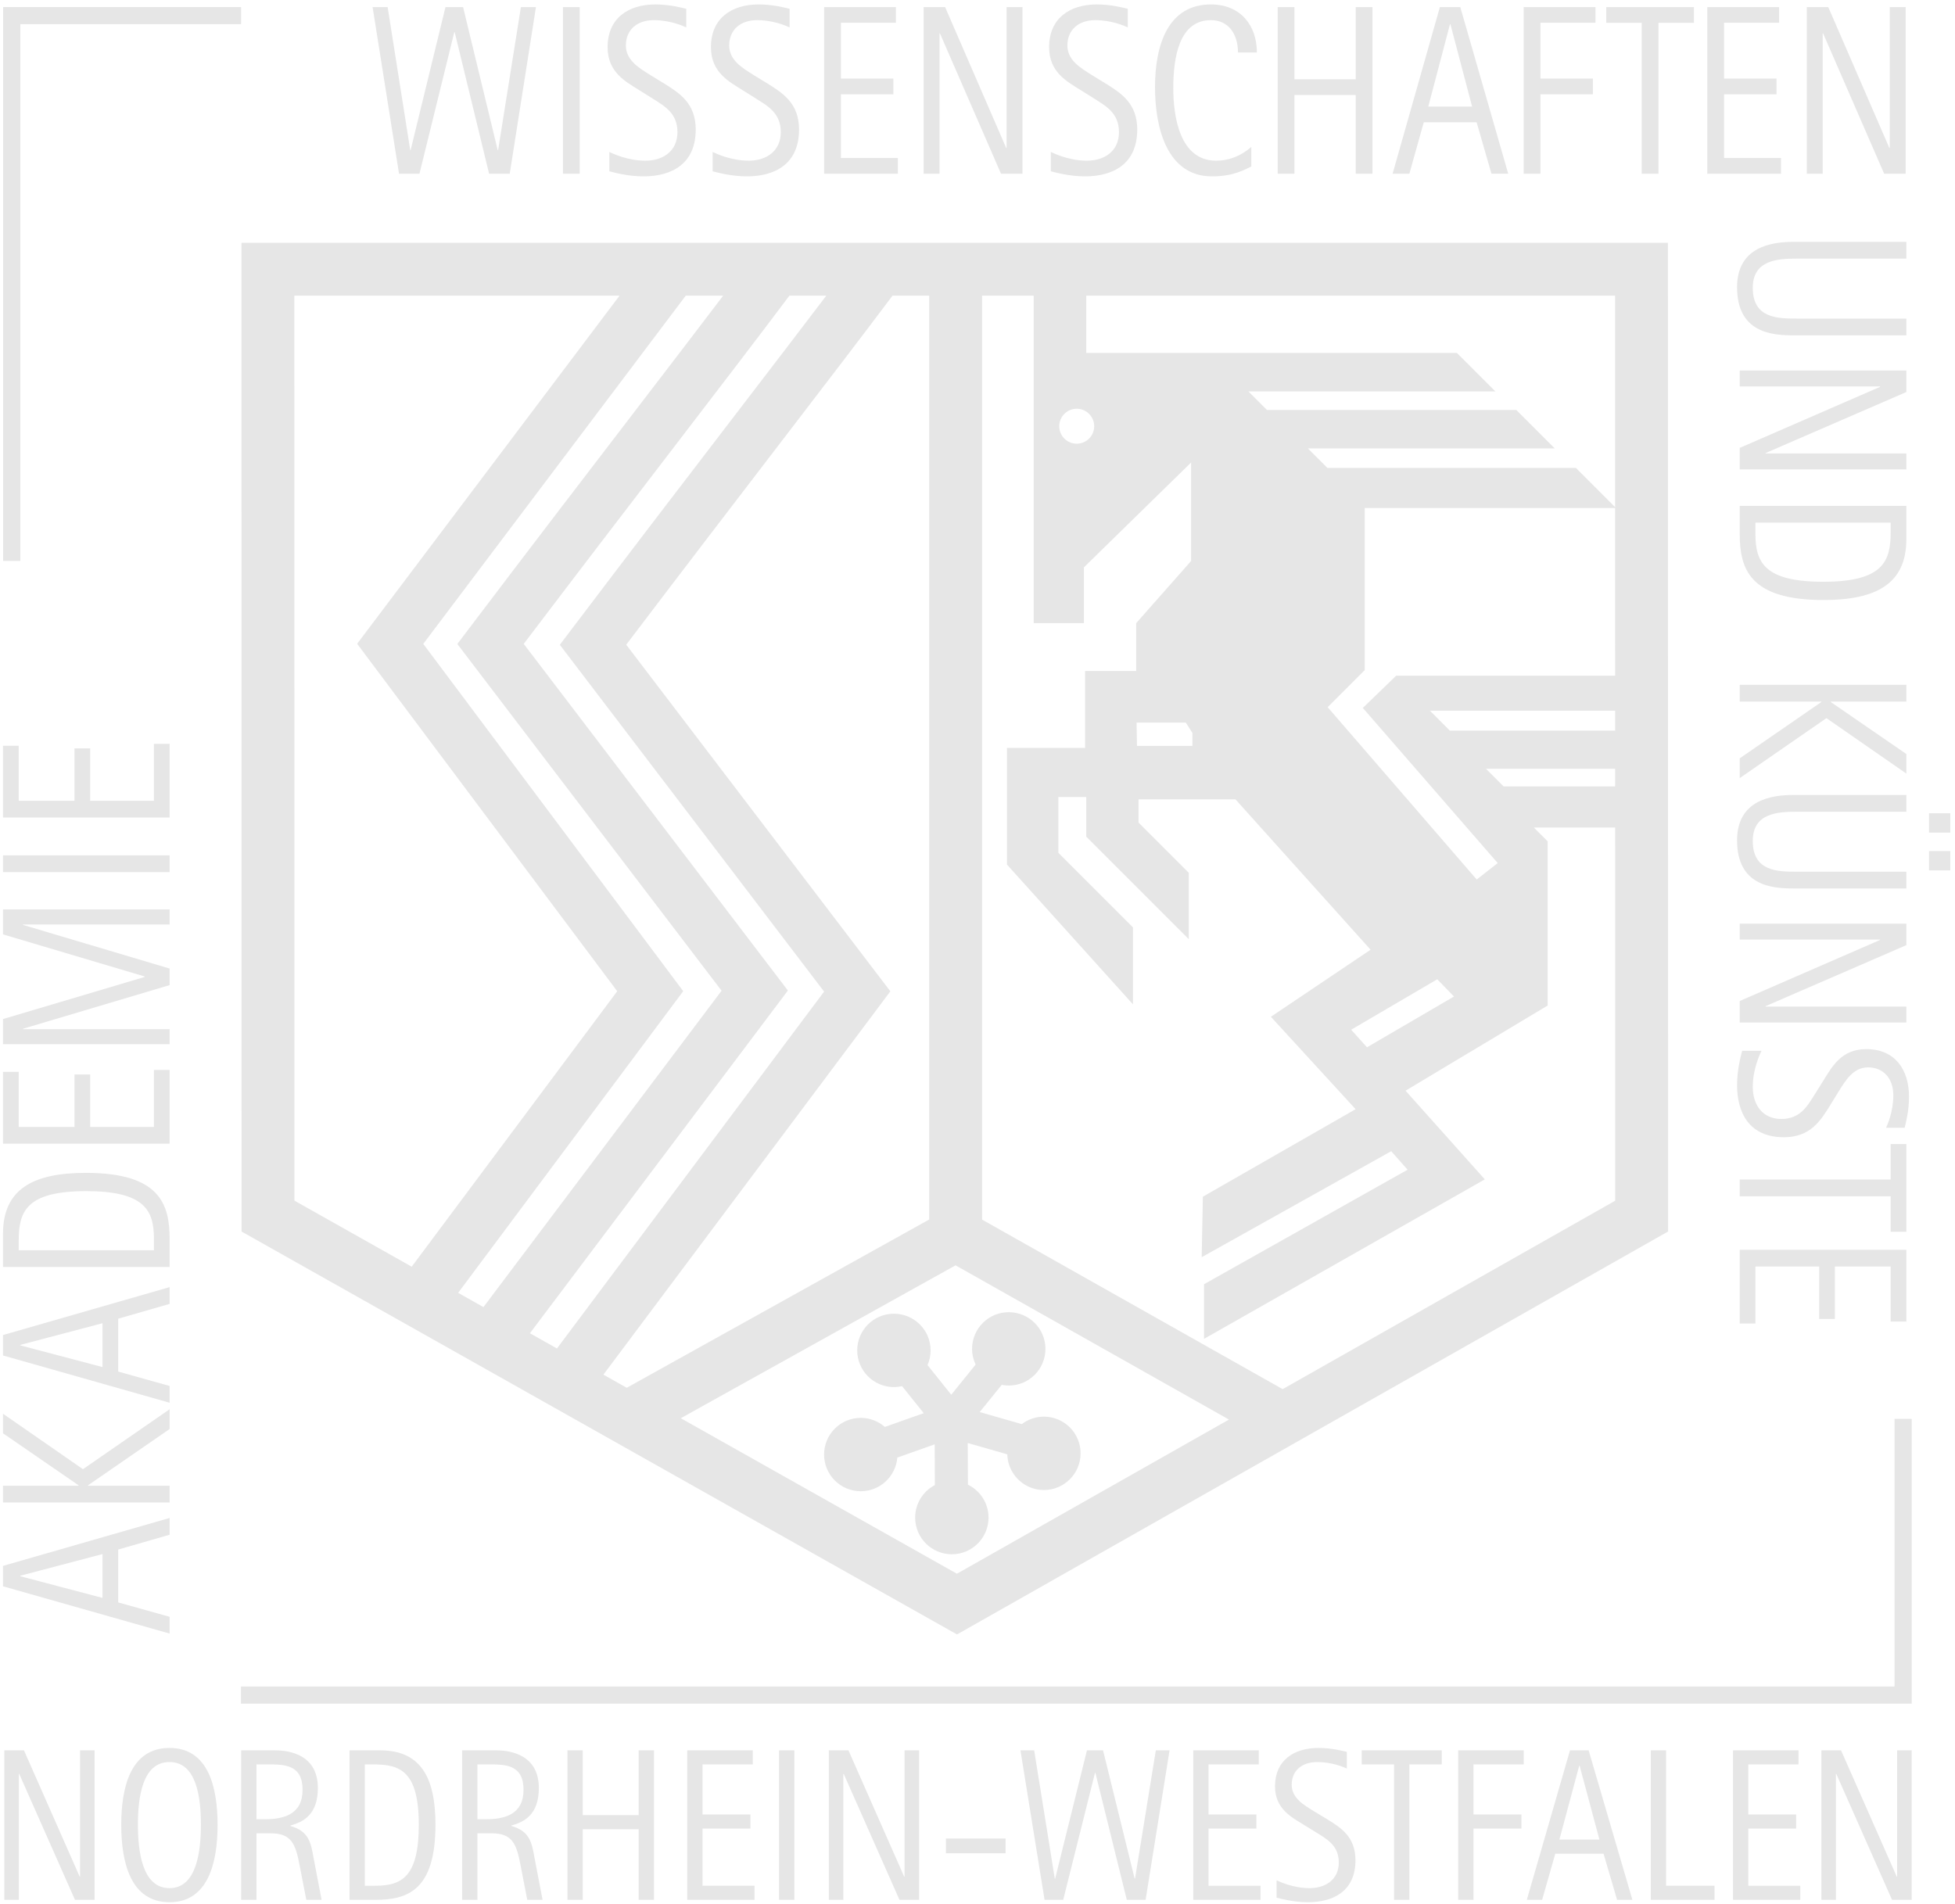 <?xml version="1.0" encoding="UTF-8" standalone="no"?>
<svg
   xmlns:dc="http://purl.org/dc/elements/1.1/"
   xmlns:cc="http://creativecommons.org/ns#"
   xmlns:rdf="http://www.w3.org/1999/02/22-rdf-syntax-ns#"
   xmlns:svg="http://www.w3.org/2000/svg"
   xmlns="http://www.w3.org/2000/svg"
   xmlns:sodipodi="http://sodipodi.sourceforge.net/DTD/sodipodi-0.dtd"
   xmlns:inkscape="http://www.inkscape.org/namespaces/inkscape"
   viewBox="0 0 616 600"
   height="600"
   width="616"
   xml:space="preserve"
   id="svg2"
   version="1.1"
   sodipodi:docname="AWK_Logo_web_lightgrey.svg"
   inkscape:version="0.92.1 r15371"><sodipodi:namedview
     pagecolor="#ffffff"
     bordercolor="#666666"
     borderopacity="1"
     objecttolerance="10"
     gridtolerance="10"
     guidetolerance="10"
     inkscape:pageopacity="0"
     inkscape:pageshadow="2"
     inkscape:window-width="1920"
     inkscape:window-height="1017"
     id="namedview116"
     showgrid="false"
     inkscape:zoom="1.3902192"
     inkscape:cx="271.331"
     inkscape:cy="266.04349"
     inkscape:window-x="-8"
     inkscape:window-y="-8"
     inkscape:window-maximized="1"
     inkscape:current-layer="svg2" /><defs
     id="defs6"><clipPath
       id="clipPath22"
       clipPathUnits="userSpaceOnUse"><path
         id="path20"
         d="M 0,595.28 H 841.89 V 0 H 0 Z"
         inkscape:connector-curvature="0" /></clipPath></defs><g
     transform="matrix(1.333,0,0,-1.333,-248.874,705.15)"
     id="g10"
     style="fill:#e6e6e6"><g
       transform="translate(187.439,396.383)"
       id="g12"
       style="fill:#e6e6e6"><path
         id="path14"
         style="fill:#e6e6e6;fill-opacity:1;fill-rule:nonzero;stroke:none"
         d="m 0,0 v 130.951 h 56.252 v -4.062 H 4.067 V 0.005 Z"
         inkscape:connector-curvature="0" /></g><g
       id="g16"
       style="fill:#e6e6e6"><g
         clip-path="url(#clipPath22)"
         id="g18"
         style="fill:#e6e6e6"><g
           transform="translate(489.89,200.603)"
           id="g24"
           style="fill:#e6e6e6"><path
             id="path26"
             style="fill:#e6e6e6;fill-opacity:1;fill-rule:nonzero;stroke:none"
             d="M 0,0 -71.047,40.081 V 258.497 H 78.575 L 78.612,44.55 Z m -76.995,-43.633 -65.272,36.761 64.951,36.142 64.628,-36.46 z m -83.563,47.063 67.828,90.62 -62.435,81.936 c 13.218,17.431 25.151,32.999 35.766,46.846 10.702,13.961 20.029,26.129 27.179,35.665 h 8.676 V 40.104 L -155.04,0.323 Z m -17.37,9.784 60.979,81.019 -62.444,81.947 c 13.219,17.433 25.155,33.003 35.77,46.85 10.628,13.866 19.901,25.962 27.03,35.467 h 8.719 c -6.135,-8.092 -13.397,-17.567 -21.443,-28.063 -11.387,-14.853 -24.291,-31.688 -38.676,-50.687 l -2.865,-3.784 62.468,-81.982 -63.149,-84.367 z m -16.965,9.553 53.201,71.318 -61.448,82.095 62.044,82.317 h 8.847 c -6.103,-8.048 -13.312,-17.453 -21.292,-27.864 -11.387,-14.854 -24.293,-31.692 -38.68,-50.692 l -2.865,-3.784 62.461,-81.97 -56.288,-74.788 z m -38.696,21.795 -0.022,213.935 h 76.867 l -62.025,-82.291 61.477,-82.135 -48.58,-65.121 z M 91.069,270.994 h -337.178 l 0.024,-233.737 169.109,-95.242 168.085,95.254 z"
             inkscape:connector-curvature="0" /></g><g
           transform="translate(411.555,199.292)"
           id="g28"
           style="fill:#e6e6e6"><path
             id="path30"
             style="fill:#e6e6e6;fill-opacity:1;fill-rule:nonzero;stroke:none"
             d="m 0,0 -5.609,7.002 c 0.465,1.063 0.728,2.236 0.728,3.474 0,4.79 -3.883,8.67 -8.672,8.67 -4.79,0 -8.673,-3.88 -8.673,-8.67 0,-4.791 3.883,-8.673 8.673,-8.673 0.662,0 1.304,0.081 1.924,0.22 l 5.121,-6.391 -9.186,-3.251 c -1.524,1.328 -3.512,2.14 -5.694,2.14 -4.789,0 -8.672,-3.88 -8.672,-8.671 0,-4.789 3.883,-8.672 8.672,-8.672 4.55,0 8.274,3.504 8.637,7.959 l 8.839,3.129 0.038,-9.633 c -2.768,-1.449 -4.659,-4.343 -4.659,-7.684 0,-4.789 3.883,-8.672 8.672,-8.672 4.79,0 8.673,3.883 8.673,8.672 0,3.426 -1.992,6.379 -4.875,7.787 l -0.04,9.844 9.345,-2.675 c 0.124,-4.68 3.949,-8.438 8.659,-8.438 4.79,0 8.672,3.883 8.672,8.672 0,4.789 -3.882,8.673 -8.672,8.673 -1.965,0 -3.772,-0.663 -5.226,-1.765 l -9.951,2.848 5.204,6.43 c 0.539,-0.104 1.093,-0.163 1.664,-0.163 4.789,0 8.672,3.882 8.672,8.673 0,4.788 -3.883,8.671 -8.672,8.671 -4.79,0 -8.673,-3.883 -8.673,-8.671 0,-1.33 0.308,-2.585 0.843,-3.712 z"
             inkscape:connector-curvature="0" /></g><g
           transform="translate(509.821,281.413)"
           id="g32"
           style="fill:#e6e6e6"><path
             id="path34"
             style="fill:#e6e6e6;fill-opacity:1;fill-rule:nonzero;stroke:none"
             d="m 0,0 -3.731,4.163 20.343,11.917 3.953,-4.072 z m -41.261,71.249 h -13.101 l -0.097,5.506 h 11.642 l 1.556,-2.44 z m -27.348,71.443 c -2.281,0 -4.131,1.85 -4.131,4.131 0,2.281 1.85,4.132 4.131,4.132 2.28,0 4.131,-1.851 4.131,-4.132 0,-2.281 -1.851,-4.131 -4.131,-4.131 M -0.978,80.227 30.905,43.55 25.94,39.665 -9.292,80.409 l 8.756,8.754 v 38.324 h 59.4 l -9.482,9.482 H -9.354 l -4.612,4.613 h 58.348 l -9.094,9.095 h -58.943 l -4.373,4.373 h 58.387 l -9.094,9.095 h -87.618 v 13.816 l -12.426,0.072 v -77.759 h 11.872 v 13.19 l 25.34,24.785 V 114.973 L -54.551,100.274 V 88.957 H -66.63 V 70.767 H -85.097 V 43.205 l 29.784,-33.047 v 18.19 l -17.633,17.634 v 13.191 h 6.593 V 49.8 l 24.231,-24.229 v 15.69 l -11.872,11.873 v 5.483 h 22.911 L 0.853,23.072 -22.714,7.218 l 20.026,-21.845 -36.101,-20.689 -0.278,-14.301 44.798,25.055 3.871,-4.372 -48.113,-27.07 V -68.918 L 27.858,-31.219 9.114,-10.253 42.716,9.881 v 38.808 l -3.262,3.262 h 19.41 v 9.721 H 32.303 l -4.167,4.167 h 30.728 v 9.023 H 19.597 l -4.721,4.722 h 43.988 v 8.262 H 6.901 Z"
             inkscape:connector-curvature="0" /></g><g
           transform="translate(187.728,79.879)"
           id="g36"
           style="fill:#e6e6e6"><path
             id="path38"
             style="fill:#e6e6e6;fill-opacity:1;fill-rule:nonzero;stroke:none"
             d="M 0,0 H 3.432 V 29.759 H 3.524 L 16.697,0 h 4.637 V 35.342 H 17.901 V 5.481 H 17.809 L 4.637,35.342 H 0 Z"
             inkscape:connector-curvature="0" /></g><g
           transform="translate(219.304,97.653)"
           id="g40"
           style="fill:#e6e6e6"><path
             id="path42"
             style="fill:#e6e6e6;fill-opacity:1;fill-rule:evenodd;stroke:none"
             d="m 0,0 c 0,6.402 1.021,14.802 7.467,14.802 6.401,0 7.421,-8.4 7.421,-14.802 0,-6.352 -1.02,-15.008 -7.421,-15.008 C 1.021,-15.008 0,-6.352 0,0 m 7.467,-18.338 c 9.137,0 11.364,9.375 11.364,18.286 0,8.964 -2.227,18.184 -11.364,18.184 -9.182,0 -11.409,-9.22 -11.409,-18.184 0,-8.911 2.227,-18.286 11.409,-18.286"
             inkscape:connector-curvature="0" /></g><g
           transform="translate(247.324,111.891)"
           id="g44"
           style="fill:#e6e6e6"><path
             id="path46"
             style="fill:#e6e6e6;fill-opacity:1;fill-rule:evenodd;stroke:none"
             d="m 0,0 h 2.69 c 3.851,0 8.209,0 8.209,-5.992 0,-5.89 -4.545,-6.966 -8.904,-6.966 H 0 Z M -3.617,-32.012 H 0 v 15.726 h 3.34 c 4.916,0 5.89,-2.459 6.864,-7.582 l 1.577,-8.144 h 3.617 l -1.855,9.681 c -0.695,3.894 -1.113,6.506 -5.519,7.786 v 0.101 c 2.969,0.82 6.493,2.51 6.493,8.863 0,8.603 -8.023,8.911 -10.203,8.911 h -7.931 z"
             inkscape:connector-curvature="0" /></g><g
           transform="translate(272.94,111.891)"
           id="g48"
           style="fill:#e6e6e6"><path
             id="path50"
             style="fill:#e6e6e6;fill-opacity:1;fill-rule:evenodd;stroke:none"
             d="m 0,0 h 2.041 c 6.26,0 10.713,-1.534 10.713,-14.289 0,-12.345 -4.081,-14.392 -10.296,-14.392 H 0 Z m -3.617,-32.012 h 6.029 c 7.56,0 14.284,2.102 14.284,17.775 0,11.215 -3.524,17.567 -13.124,17.567 h -7.189 z"
             inkscape:connector-curvature="0" /></g><g
           transform="translate(299.554,111.891)"
           id="g52"
           style="fill:#e6e6e6"><path
             id="path54"
             style="fill:#e6e6e6;fill-opacity:1;fill-rule:evenodd;stroke:none"
             d="m 0,0 h 2.69 c 3.85,0 8.209,0 8.209,-5.992 0,-5.89 -4.545,-6.966 -8.904,-6.966 H 0 Z M -3.617,-32.012 H 0 v 15.726 h 3.34 c 4.916,0 5.89,-2.459 6.863,-7.582 l 1.578,-8.144 h 3.617 l -1.855,9.681 c -0.696,3.894 -1.113,6.506 -5.519,7.786 v 0.101 c 2.968,0.82 6.493,2.51 6.493,8.863 0,8.603 -8.023,8.911 -10.203,8.911 h -7.931 z"
             inkscape:connector-curvature="0" /></g><g
           transform="translate(320.831,79.879)"
           id="g56"
           style="fill:#e6e6e6"><path
             id="path58"
             style="fill:#e6e6e6;fill-opacity:1;fill-rule:nonzero;stroke:none"
             d="M 0,0 H 3.617 V 16.698 H 16.835 V 0 h 3.618 V 35.342 H 16.835 V 20.028 H 3.617 V 35.342 H 0 Z"
             inkscape:connector-curvature="0" /></g><g
           transform="translate(349.151,79.879)"
           id="g60"
           style="fill:#e6e6e6"><path
             id="path62"
             style="fill:#e6e6e6;fill-opacity:1;fill-rule:nonzero;stroke:none"
             d="M 0,0 H 15.908 V 3.331 H 3.617 v 13.52 h 11.316 v 3.33 H 3.617 V 32.012 H 15.49 v 3.33 H 0 Z"
             inkscape:connector-curvature="0" /></g><path
           id="path64"
           style="fill:#e6e6e6;fill-opacity:1;fill-rule:nonzero;stroke:none"
           d="m 370.85,79.879 h 3.618 v 35.342 h -3.618 z"
           inkscape:connector-curvature="0" /><g
           transform="translate(382.619,79.879)"
           id="g66"
           style="fill:#e6e6e6"><path
             id="path68"
             style="fill:#e6e6e6;fill-opacity:1;fill-rule:nonzero;stroke:none"
             d="M 0,0 H 3.432 V 29.759 H 3.524 L 16.696,0 h 4.638 V 35.342 H 17.902 V 5.481 H 17.809 L 4.637,35.342 H 0 Z"
             inkscape:connector-curvature="0" /></g><path
           id="path70"
           style="fill:#e6e6e6;fill-opacity:1;fill-rule:nonzero;stroke:none"
           d="m 410.299,90.892 h 14.099 v 3.483 h -14.099 z"
           inkscape:connector-curvature="0" /><g
           transform="translate(596.336,79.879)"
           id="g72"
           style="fill:#e6e6e6"><path
             id="path74"
             style="fill:#e6e6e6;fill-opacity:1;fill-rule:nonzero;stroke:none"
             d="M 0,0 H 15.908 V 3.33 H 3.618 v 13.521 h 11.317 v 3.33 H 3.618 v 11.831 h 11.874 v 3.33 H 0 Z"
             inkscape:connector-curvature="0" /></g><g
           transform="translate(433.614,79.879)"
           id="g76"
           style="fill:#e6e6e6"><path
             id="path78"
             style="fill:#e6e6e6;fill-opacity:1;fill-rule:nonzero;stroke:none"
             d="m 0,0 h 4.407 l 7.514,30.015 h 0.093 L 19.435,0 h 4.451 l 5.659,35.342 H 26.299 L 21.382,5.021 H 21.29 L 13.821,35.342 H 10.019 L 2.506,5.021 H 2.413 l -4.871,30.321 h -3.246 z"
             inkscape:connector-curvature="0" /></g><g
           transform="translate(468.754,79.879)"
           id="g80"
           style="fill:#e6e6e6"><path
             id="path82"
             style="fill:#e6e6e6;fill-opacity:1;fill-rule:nonzero;stroke:none"
             d="M 0,0 H 15.906 V 3.33 H 3.616 v 13.521 h 11.317 v 3.33 H 3.616 V 32.012 H 15.49 v 3.33 H 0 Z"
             inkscape:connector-curvature="0" /></g><g
           transform="translate(497.363,100.776)"
           id="g84"
           style="fill:#e6e6e6"><path
             id="path86"
             style="fill:#e6e6e6;fill-opacity:1;fill-rule:nonzero;stroke:none"
             d="m 0,0 c -2.506,1.537 -5.335,3.176 -5.335,6.301 0,3.279 2.366,5.378 6.03,5.378 3.432,0 6.215,-1.178 7.002,-1.538 v 3.944 c -1.113,0.257 -3.617,0.924 -6.677,0.924 -5.891,0 -10.297,-2.972 -10.297,-9.068 0,-5.377 3.942,-7.322 6.911,-9.168 l 2.829,-1.741 c 2.642,-1.637 5.334,-3.124 5.334,-7.118 0,-3.894 -2.969,-6.045 -6.911,-6.045 -3.896,0 -7.097,1.537 -7.792,1.846 v -4.1 c 0.836,-0.205 3.943,-1.076 7.374,-1.076 5.983,0 11.271,2.562 11.271,9.937 0,5.584 -3.524,7.734 -6.772,9.731 z"
             inkscape:connector-curvature="0" /></g><g
           transform="translate(516.227,79.879)"
           id="g88"
           style="fill:#e6e6e6"><path
             id="path90"
             style="fill:#e6e6e6;fill-opacity:1;fill-rule:nonzero;stroke:none"
             d="m 0,0 h 3.618 v 32.012 h 7.653 v 3.33 H -7.652 v -3.33 H 0 Z"
             inkscape:connector-curvature="0" /></g><g
           transform="translate(531.388,79.879)"
           id="g92"
           style="fill:#e6e6e6"><path
             id="path94"
             style="fill:#e6e6e6;fill-opacity:1;fill-rule:nonzero;stroke:none"
             d="m 0,0 h 3.616 v 16.851 h 11.317 v 3.33 H 3.616 v 11.831 h 11.875 v 3.33 H 0 Z"
             inkscape:connector-curvature="0" /></g><g
           transform="translate(559.992,111.585)"
           id="g96"
           style="fill:#e6e6e6"><path
             id="path98"
             style="fill:#e6e6e6;fill-opacity:1;fill-rule:evenodd;stroke:none"
             d="m 0,0 h 0.092 l 4.685,-17.466 h -9.462 z m -12.385,-31.706 h 3.619 l 3.108,10.91 H 5.75 l 3.2,-10.91 h 3.618 L 2.226,3.636 h -4.407 z"
             inkscape:connector-curvature="0" /></g><g
           transform="translate(576.903,79.879)"
           id="g100"
           style="fill:#e6e6e6"><path
             id="path102"
             style="fill:#e6e6e6;fill-opacity:1;fill-rule:nonzero;stroke:none"
             d="M 0,0 H 15.072 V 3.33 H 3.616 V 35.342 H 0 Z"
             inkscape:connector-curvature="0" /></g><g
           transform="translate(617.24,79.879)"
           id="g104"
           style="fill:#e6e6e6"><path
             id="path106"
             style="fill:#e6e6e6;fill-opacity:1;fill-rule:nonzero;stroke:none"
             d="M 0,0 H 3.432 V 29.759 H 3.524 L 16.696,0 h 4.638 V 35.342 H 17.901 V 5.481 H 17.809 L 4.637,35.342 H 0 Z"
             inkscape:connector-curvature="0" /></g><g
           transform="translate(634.526,193.569)"
           id="g108"
           style="fill:#e6e6e6"><path
             id="path110"
             style="fill:#e6e6e6;fill-opacity:1;fill-rule:nonzero;stroke:none"
             d="m 0,0 v -63.258 h -390.867 v -4.06 H 4.062 V 0 Z"
             inkscape:connector-curvature="0" /></g><g
           transform="translate(281.026,487.928)"
           id="g112"
           style="fill:#e6e6e6"><path
             id="path114"
             style="fill:#e6e6e6;fill-opacity:1;fill-rule:nonzero;stroke:none"
             d="m 0,0 h 4.826 l 8.231,33.451 h 0.101 L 21.286,0 h 4.878 l 6.197,39.387 H 28.806 L 23.42,5.595 H 23.318 L 15.139,39.387 H 10.974 L 2.743,5.595 H 2.642 L -2.693,39.387 H -6.25 Z"
             inkscape:connector-curvature="0" /></g><path
           id="path116"
           style="fill:#e6e6e6;fill-opacity:1;fill-rule:nonzero;stroke:none"
           d="m 319.77,487.928 h 3.963 v 39.387 h -3.963 z"
           inkscape:connector-curvature="0" /><g
           transform="translate(340.486,511.218)"
           id="g118"
           style="fill:#e6e6e6"><path
             id="path120"
             style="fill:#e6e6e6;fill-opacity:1;fill-rule:nonzero;stroke:none"
             d="m 0,0 c -2.744,1.713 -5.843,3.539 -5.843,7.021 0,3.654 2.591,5.994 6.605,5.994 3.759,0 6.807,-1.313 7.671,-1.712 v 4.395 c -1.219,0.285 -3.963,1.028 -7.315,1.028 -6.453,0 -11.279,-3.312 -11.279,-10.104 0,-5.994 4.318,-8.164 7.57,-10.218 l 3.098,-1.941 c 2.897,-1.826 5.843,-3.482 5.843,-7.935 0,-4.338 -3.251,-6.735 -7.57,-6.735 -4.267,0 -7.773,1.712 -8.535,2.054 v -4.566 c 0.915,-0.229 4.319,-1.199 8.078,-1.199 6.554,0 12.345,2.854 12.345,11.074 0,6.223 -3.86,8.62 -7.417,10.846 z"
             inkscape:connector-curvature="0" /></g><g
           transform="translate(364.91,511.218)"
           id="g122"
           style="fill:#e6e6e6"><path
             id="path124"
             style="fill:#e6e6e6;fill-opacity:1;fill-rule:nonzero;stroke:none"
             d="m 0,0 c -2.744,1.713 -5.843,3.539 -5.843,7.021 0,3.654 2.592,5.994 6.605,5.994 3.76,0 6.808,-1.313 7.672,-1.712 v 4.395 c -1.22,0.285 -3.964,1.028 -7.316,1.028 -6.452,0 -11.278,-3.312 -11.278,-10.104 0,-5.994 4.317,-8.164 7.569,-10.218 l 3.099,-1.941 c 2.896,-1.826 5.843,-3.482 5.843,-7.935 0,-4.338 -3.252,-6.735 -7.57,-6.735 -4.268,0 -7.773,1.712 -8.536,2.054 v -4.566 c 0.915,-0.229 4.319,-1.199 8.078,-1.199 6.555,0 12.346,2.854 12.346,11.074 0,6.223 -3.861,8.62 -7.418,10.846 z"
             inkscape:connector-curvature="0" /></g><g
           transform="translate(381.511,487.928)"
           id="g126"
           style="fill:#e6e6e6"><path
             id="path128"
             style="fill:#e6e6e6;fill-opacity:1;fill-rule:nonzero;stroke:none"
             d="M 0,0 H 17.425 V 3.71 H 3.962 v 15.07 h 12.396 v 3.711 H 3.962 v 13.186 h 13.006 v 3.71 H 0 Z"
             inkscape:connector-curvature="0" /></g><g
           transform="translate(405.026,487.928)"
           id="g130"
           style="fill:#e6e6e6"><path
             id="path132"
             style="fill:#e6e6e6;fill-opacity:1;fill-rule:nonzero;stroke:none"
             d="M 0,0 H 3.759 V 33.165 H 3.86 L 18.29,0 h 5.08 V 39.387 H 19.61 V 6.108 H 19.509 L 5.08,39.387 H 0 Z"
             inkscape:connector-curvature="0" /></g><g
           transform="translate(444.848,511.218)"
           id="g134"
           style="fill:#e6e6e6"><path
             id="path136"
             style="fill:#e6e6e6;fill-opacity:1;fill-rule:nonzero;stroke:none"
             d="m 0,0 c -2.744,1.713 -5.843,3.539 -5.843,7.021 0,3.654 2.591,5.994 6.605,5.994 3.759,0 6.808,-1.313 7.672,-1.712 v 4.395 c -1.219,0.285 -3.963,1.028 -7.315,1.028 -6.453,0 -11.279,-3.312 -11.279,-10.104 0,-5.994 4.317,-8.164 7.57,-10.218 l 3.098,-1.941 c 2.896,-1.826 5.844,-3.482 5.844,-7.935 0,-4.338 -3.253,-6.735 -7.571,-6.735 -4.267,0 -7.773,1.712 -8.535,2.054 v -4.566 c 0.914,-0.229 4.318,-1.199 8.078,-1.199 6.554,0 12.346,2.854 12.346,11.074 0,6.223 -3.861,8.62 -7.418,10.846 z"
             inkscape:connector-curvature="0" /></g><g
           transform="translate(482.481,494.264)"
           id="g138"
           style="fill:#e6e6e6"><path
             id="path140"
             style="fill:#e6e6e6;fill-opacity:1;fill-rule:nonzero;stroke:none"
             d="m 0,0 c -1.066,-0.913 -3.911,-3.253 -8.33,-3.253 -8.639,0 -10.111,10.56 -10.111,17.125 0,7.534 1.472,16.097 8.891,16.097 4.114,0 6.402,-3.254 6.402,-7.649 h 4.47 c 0,6.393 -3.861,11.36 -10.872,11.36 -10.059,0 -13.21,-9.419 -13.21,-19.58 0,-9.59 2.847,-21.064 13.465,-21.064 5.233,0 7.822,1.656 9.295,2.34 z"
             inkscape:connector-curvature="0" /></g><g
           transform="translate(488.719,487.928)"
           id="g142"
           style="fill:#e6e6e6"><path
             id="path144"
             style="fill:#e6e6e6;fill-opacity:1;fill-rule:nonzero;stroke:none"
             d="m 0,0 h 3.961 v 18.609 h 14.48 V 0 h 3.962 V 39.387 H 18.441 V 22.32 H 3.961 V 39.387 H 0 Z"
             inkscape:connector-curvature="0" /></g><g
           transform="translate(529.443,523.263)"
           id="g146"
           style="fill:#e6e6e6"><path
             id="path148"
             style="fill:#e6e6e6;fill-opacity:1;fill-rule:evenodd;stroke:none"
             d="m 0,0 h 0.102 l 5.13,-19.466 H -5.131 Z m -13.564,-35.335 h 3.962 l 3.405,12.159 H 6.299 l 3.506,-12.159 h 3.963 L 2.439,4.052 h -4.826 z"
             inkscape:connector-curvature="0" /></g><g
           transform="translate(546.865,487.928)"
           id="g150"
           style="fill:#e6e6e6"><path
             id="path152"
             style="fill:#e6e6e6;fill-opacity:1;fill-rule:nonzero;stroke:none"
             d="m 0,0 h 3.962 v 18.78 h 12.397 v 3.711 H 3.962 v 13.186 h 13.007 v 3.71 H 0 Z"
             inkscape:connector-curvature="0" /></g><g
           transform="translate(574.764,487.928)"
           id="g154"
           style="fill:#e6e6e6"><path
             id="path156"
             style="fill:#e6e6e6;fill-opacity:1;fill-rule:nonzero;stroke:none"
             d="m 0,0 h 3.963 v 35.677 h 8.383 v 3.71 H -8.383 v -3.71 H 0 Z"
             inkscape:connector-curvature="0" /></g><g
           transform="translate(590.269,487.928)"
           id="g158"
           style="fill:#e6e6e6"><path
             id="path160"
             style="fill:#e6e6e6;fill-opacity:1;fill-rule:nonzero;stroke:none"
             d="M 0,0 H 17.425 V 3.71 H 3.962 v 15.07 h 12.396 v 3.711 H 3.962 v 13.186 h 13.006 v 3.71 H 0 Z"
             inkscape:connector-curvature="0" /></g><g
           transform="translate(613.783,487.928)"
           id="g162"
           style="fill:#e6e6e6"><path
             id="path164"
             style="fill:#e6e6e6;fill-opacity:1;fill-rule:nonzero;stroke:none"
             d="M 0,0 H 3.76 V 33.165 H 3.861 L 18.29,0 h 5.079 v 39.387 h -3.76 V 6.108 H 19.508 L 5.08,39.387 H 0 Z"
             inkscape:connector-curvature="0" /></g><g
           transform="translate(637.318,449.719)"
           id="g166"
           style="fill:#e6e6e6"><path
             id="path168"
             style="fill:#e6e6e6;fill-opacity:1;fill-rule:nonzero;stroke:none"
             d="m 0,0 v 3.962 h -25.857 c -4.454,0 -10.448,0 -10.448,7.266 0,6.655 5.994,6.91 10.448,6.91 H 0 V 22.1 h -26.715 c -5.137,0 -13.299,-1.168 -13.299,-10.72 C -40.014,0.66 -31.852,0 -26.715,0 Z"
             inkscape:connector-curvature="0" /></g><g
           transform="translate(597.932,441.401)"
           id="g170"
           style="fill:#e6e6e6"><path
             id="path172"
             style="fill:#e6e6e6;fill-opacity:1;fill-rule:nonzero;stroke:none"
             d="M 0,0 V -3.759 H 33.166 V -3.86 L 0,-18.29 v -5.08 h 39.387 v 3.761 H 6.108 v 0.101 L 39.387,-5.08 V 0 Z"
             inkscape:connector-curvature="0" /></g><g
           transform="translate(633.609,405.44)"
           id="g174"
           style="fill:#e6e6e6"><path
             id="path176"
             style="fill:#e6e6e6;fill-opacity:1;fill-rule:evenodd;stroke:none"
             d="m 0,0 v -2.235 c 0,-6.858 -1.713,-11.736 -15.928,-11.736 -13.756,0 -16.039,4.471 -16.039,11.278 V 0 Z m -35.678,3.962 v -6.604 c 0,-8.281 2.341,-15.647 19.809,-15.647 12.5,0 19.578,3.861 19.578,14.376 v 7.875 z"
             inkscape:connector-curvature="0" /></g><g
           transform="translate(597.932,367.103)"
           id="g178"
           style="fill:#e6e6e6"><path
             id="path180"
             style="fill:#e6e6e6;fill-opacity:1;fill-rule:nonzero;stroke:none"
             d="M 0,0 V -3.962 H 19.295 V -4.063 L 0,-17.375 v -4.673 l 20.493,14.174 18.894,-13.107 v 4.623 L 21.521,-4.063 v 0.101 H 39.387 V 0 Z"
             inkscape:connector-curvature="0" /></g><g
           transform="translate(637.318,318.965)"
           id="g182"
           style="fill:#e6e6e6"><path
             id="path184"
             style="fill:#e6e6e6;fill-opacity:1;fill-rule:evenodd;stroke:none"
             d="m 0,0 v 3.963 h -25.857 c -4.454,0 -10.448,0 -10.448,7.266 0,6.655 5.994,6.909 10.448,6.909 H 0 v 3.963 h -26.715 c -5.137,0 -13.299,-1.17 -13.299,-10.72 C -40.014,0.661 -31.852,0 -26.715,0 Z m 5.366,4.269 h 5.022 V 8.841 H 5.366 Z m 0,8.941 h 5.022 v 4.572 H 5.366 Z"
             inkscape:connector-curvature="0" /></g><g
           transform="translate(597.932,310.648)"
           id="g186"
           style="fill:#e6e6e6"><path
             id="path188"
             style="fill:#e6e6e6;fill-opacity:1;fill-rule:nonzero;stroke:none"
             d="M 0,0 V -3.759 H 33.166 V -3.861 L 0,-18.289 v -5.081 h 39.387 v 3.76 H 6.108 v 0.101 L 39.387,-5.08 V 0 Z"
             inkscape:connector-curvature="0" /></g><g
           transform="translate(621.222,270.827)"
           id="g190"
           style="fill:#e6e6e6"><path
             id="path192"
             style="fill:#e6e6e6;fill-opacity:1;fill-rule:nonzero;stroke:none"
             d="m 0,0 c 1.713,2.742 3.539,5.842 7.022,5.842 3.653,0 5.993,-2.592 5.993,-6.605 0,-3.76 -1.312,-6.808 -1.711,-7.672 h 4.394 c 0.286,1.218 1.028,3.963 1.028,7.317 0,6.452 -3.311,11.278 -10.104,11.278 -5.993,0 -8.163,-4.318 -10.218,-7.571 l -1.94,-3.097 c -1.826,-2.898 -3.483,-5.844 -7.936,-5.844 -4.338,0 -6.736,3.252 -6.736,7.57 0,4.268 1.713,7.772 2.055,8.535 h -4.567 c -0.228,-0.915 -1.197,-4.317 -1.197,-8.077 0,-6.555 2.854,-12.347 11.074,-12.347 6.222,0 8.619,3.861 10.846,7.417 z"
             inkscape:connector-curvature="0" /></g><g
           transform="translate(597.932,250.161)"
           id="g194"
           style="fill:#e6e6e6"><path
             id="path196"
             style="fill:#e6e6e6;fill-opacity:1;fill-rule:nonzero;stroke:none"
             d="m 0,0 v -3.963 h 35.678 v -8.382 h 3.709 V 8.383 H 35.678 V 0 Z"
             inkscape:connector-curvature="0" /></g><g
           transform="translate(597.932,233.554)"
           id="g198"
           style="fill:#e6e6e6"><path
             id="path200"
             style="fill:#e6e6e6;fill-opacity:1;fill-rule:nonzero;stroke:none"
             d="M 0,0 V -17.426 H 3.711 V -3.963 H 18.78 v -12.394 h 3.712 v 12.394 h 13.186 v -13.006 h 3.709 V 0 Z"
             inkscape:connector-curvature="0" /></g><g
           transform="translate(191.466,156.386)"
           id="g202"
           style="fill:#e6e6e6"><path
             id="path204"
             style="fill:#e6e6e6;fill-opacity:1;fill-rule:evenodd;stroke:none"
             d="m 0,0 v 0.102 l 19.465,5.13 V -5.132 Z m 35.335,-13.564 v 3.962 L 23.176,-6.197 V 6.299 l 12.159,3.506 v 3.963 L -4.053,2.438 v -4.826 z"
             inkscape:connector-curvature="0" /></g><g
           transform="translate(226.801,173.809)"
           id="g206"
           style="fill:#e6e6e6"><path
             id="path208"
             style="fill:#e6e6e6;fill-opacity:1;fill-rule:nonzero;stroke:none"
             d="M 0,0 V 3.96 H -19.294 V 4.062 L 0,17.374 v 4.673 L -20.493,7.874 -39.388,20.981 V 16.357 L -21.521,4.062 V 3.96 H -39.388 V 0 Z"
             inkscape:connector-curvature="0" /></g><g
           transform="translate(191.466,210.956)"
           id="g210"
           style="fill:#e6e6e6"><path
             id="path212"
             style="fill:#e6e6e6;fill-opacity:1;fill-rule:evenodd;stroke:none"
             d="m 0,0 v 0.102 l 19.465,5.13 V -5.132 Z m 35.335,-13.566 v 3.963 L 23.176,-6.197 V 6.299 l 12.159,3.506 v 3.963 L -4.053,2.439 V -2.39 Z"
             inkscape:connector-curvature="0" /></g><g
           transform="translate(191.124,233.442)"
           id="g214"
           style="fill:#e6e6e6"><path
             id="path216"
             style="fill:#e6e6e6;fill-opacity:1;fill-rule:evenodd;stroke:none"
             d="m 0,0 v 2.234 c 0,6.858 1.712,11.737 15.927,11.737 13.757,0 16.039,-4.469 16.039,-11.278 V 0 Z m 35.677,-3.963 v 6.604 c 0,8.281 -2.341,15.648 -19.808,15.648 C 3.368,18.289 -3.71,14.429 -3.71,3.91 v -7.873 z"
             inkscape:connector-curvature="0" /></g><g
           transform="translate(226.801,258.634)"
           id="g218"
           style="fill:#e6e6e6"><path
             id="path220"
             style="fill:#e6e6e6;fill-opacity:1;fill-rule:nonzero;stroke:none"
             d="M 0,0 V 17.426 H -3.711 V 3.961 H -18.78 v 12.397 h -3.711 V 3.961 H -35.677 V 16.97 h -3.711 V 0 Z"
             inkscape:connector-curvature="0" /></g><g
           transform="translate(226.801,282.149)"
           id="g222"
           style="fill:#e6e6e6"><path
             id="path224"
             style="fill:#e6e6e6;fill-opacity:1;fill-rule:nonzero;stroke:none"
             d="m 0,0 v 3.557 h -34.649 v 0.1 L 0,13.971 v 3.911 l -34.649,10.313 v 0.102 H 0 v 3.557 H -39.388 V 25.96 L -5.88,16.002 V 15.901 L -39.388,5.943 V 0 Z"
             inkscape:connector-curvature="0" /></g><path
           id="path226"
           style="fill:#e6e6e6;fill-opacity:1;fill-rule:nonzero;stroke:none"
           d="m 226.801,326.797 h -39.388 v -3.963 h 39.388 z"
           inkscape:connector-curvature="0" /><g
           transform="translate(226.801,335.727)"
           id="g228"
           style="fill:#e6e6e6"><path
             id="path230"
             style="fill:#e6e6e6;fill-opacity:1;fill-rule:nonzero;stroke:none"
             d="M 0,0 V 17.425 H -3.711 V 3.962 H -18.78 v 12.396 h -3.711 V 3.962 h -13.186 v 13.006 h -3.711 V 0 Z"
             inkscape:connector-curvature="0" /></g></g></g></g></svg>